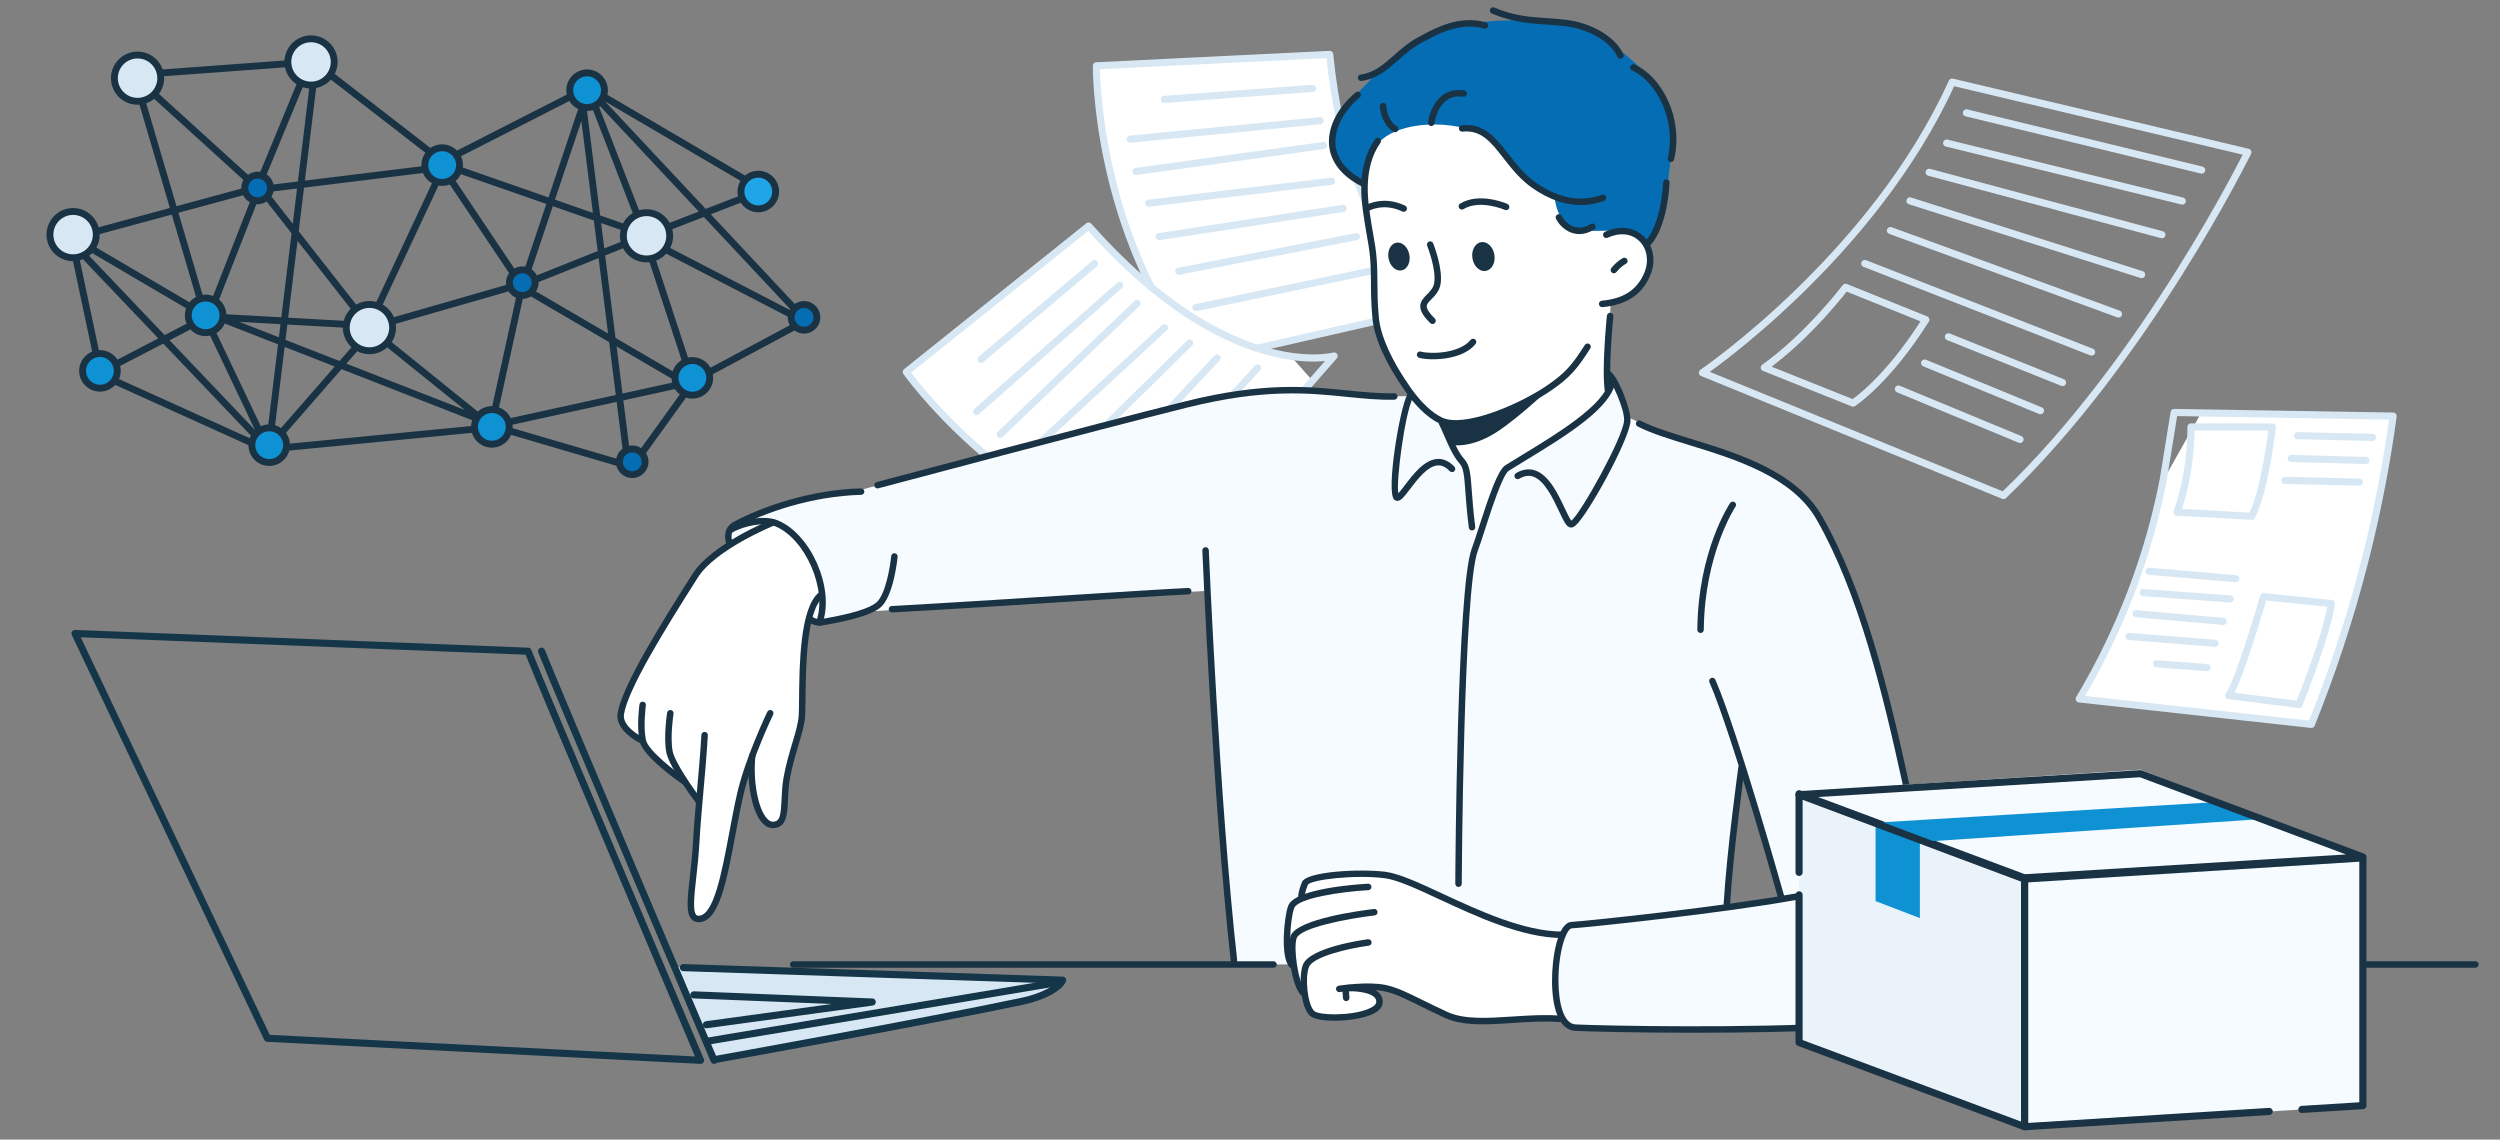 <svg fill="none" height="160" viewBox="0 0 351 160" width="351" xmlns="http://www.w3.org/2000/svg" xmlns:xlink="http://www.w3.org/1999/xlink"><rect x="0" y="0" width="351" height="160" fill="#808080" stroke="none"/><clipPath id="a"><path d="m.604 0h350v160h-350z"/></clipPath><g clip-path="url(#a)"><path d="m186.477 7.469-32.749 1.602c.159 5.709 1.05 14.026 4.501 23.393 2.909 7.895 6.687 13.96 9.778 18.159 10.473-2.376 20.946-4.753 31.418-7.131l-.386-3.889c-1.866-2.184-3.798-4.81-5.579-7.917-5.34-9.318-6.68-18.382-6.985-24.22z" fill="#fff"/><path d="m186.688 7.638-32.749 1.602s-.292 22.909 14.278 41.552l35.71-8.166s-14.311-5.423-17.239-34.988z" stroke="#d7e8f4" stroke-linecap="round" stroke-linejoin="round"/><path d="m184.279 12.408-20.805 1.549" stroke="#d7e8f4" stroke-linecap="round" stroke-linejoin="round"/><path d="m185.332 16.945-26.647 2.591" stroke="#d7e8f4" stroke-linecap="round" stroke-linejoin="round"/><path d="m185.816 20.426-26.322 3.645" stroke="#d7e8f4" stroke-linecap="round" stroke-linejoin="round"/><path d="m186.952 25.448-25.675 3.077" stroke="#d7e8f4" stroke-linecap="round" stroke-linejoin="round"/><path d="m188.57 29.256-25.836 3.969" stroke="#d7e8f4" stroke-linecap="round" stroke-linejoin="round"/><path d="m190.433 33.224-24.945 4.86" stroke="#d7e8f4" stroke-linecap="round" stroke-linejoin="round"/><path d="m194.241 37.679-26.323 5.506" stroke="#d7e8f4" stroke-linecap="round" stroke-linejoin="round"/><path d="m152.569 31.721-25.599 20.488c3.474 4.533 9.07 10.751 17.355 16.319 6.983 4.693 13.598 7.394 18.564 8.986 7.094-8.062 14.188-16.125 21.28-24.188l-2.591-2.925c-2.792-.677-5.896-1.672-9.159-3.147-9.788-4.422-16.185-10.981-19.852-15.533z" fill="#fff"/><path d="m152.838 31.734-25.598 20.488s13.187 18.735 35.918 25.304l24.152-27.542s-14.775 3.991-34.472-18.25z" stroke="#d7e8f4" stroke-linecap="round" stroke-linejoin="round"/><path d="m153.681 37.011-15.951 13.446" stroke="#d7e8f4" stroke-linecap="round" stroke-linejoin="round"/><path d="m157.193 40.07-20.075 17.714" stroke="#d7e8f4" stroke-linecap="round" stroke-linejoin="round"/><path d="m159.626 42.607-19.194 18.378" stroke="#d7e8f4" stroke-linecap="round" stroke-linejoin="round"/><path d="m163.488 46.011-19.001 17.538" stroke="#d7e8f4" stroke-linecap="round" stroke-linejoin="round"/><path d="m167.031 48.148-18.611 18.355" stroke="#d7e8f4" stroke-linecap="round" stroke-linejoin="round"/><path d="m170.866 50.272-17.366 18.555" stroke="#d7e8f4" stroke-linecap="round" stroke-linejoin="round"/><path d="m176.562 51.651-18.104 19.886" stroke="#d7e8f4" stroke-linecap="round" stroke-linejoin="round"/><path clip-rule="evenodd" d="m226.328 53.099-28.468 2.502s-3.358.194-7.484-.221c-4.327-.436-9.588-1.45-16.644.059-19.188 4.103-53.224 13.44-53.224 13.44s-3.278.226-6.541.931c-3.355.725-6.725 1.941-9.02 2.921-3.95 1.686-2.584 3.793-2.584 3.793l11.266 10.356 1.303.628s2.448-.361 3.969-.779c1.522-.419 2.468-.849 2.468-.849l48.067-2.932s.854 17.012 1.792 30.126c.94 13.114 1.968 22.329 1.968 22.329h41.713s1.671 3.637 3.049 5.818c1.377 2.181 2.723 3.061 2.723 3.061s16.485.246 29.562.104c10.963-.119 18.893-.569 20.554-6.866.611-2.31.39-6.125-.07-10.216-.676-6.027-2.109-13.202-4.108-21.514-2.902-12.071-6.251-25.826-12.372-34.873-3.308-4.889-12.615-7.652-19.064-9.67-3.739-1.17-6.576-2.676-6.576-2.676s-.347-1.45-.919-2.816c-.573-1.366-1.362-2.653-1.362-2.653zm18.359 55.18c.305.044 1.5 4.587 2.874 9.033 1.375 4.445 2.578 9.055 2.622 8.75.011-.071-7.781 1.459-7.771 1.389.044-.305 1.969-19.216 2.275-19.172z" fill="#f6fbff" fill-rule="evenodd"/><path clip-rule="evenodd" d="m202.982 3.915s4.477-1.173 10.632-1.057c6.156.116 8.615.997 8.615.997s9.942 4.584 12.217 12.249c.632 2.131.313 4.785-.011 7.413-.321 2.606-.639 5.188-1.25 7.072-.986 3.048-1.854 3.921-1.854 3.921l-37.41-8.006s-6.978-1.212-6.978-6.342c0-1.356.467-2.872 1.835-4.797 1.578-2.219 4.226-4.881 6.622-6.833 3.393-2.762 7.582-4.617 7.582-4.617z" fill="#046db4" fill-rule="evenodd"/><path clip-rule="evenodd" d="m193.142 20.512c2.472-3.313 9.447-3.895 14.737-1.841 3.011 1.169 4.391 4.429 6.016 5.995 2.459 2.369 4.35 2.933 4.35 2.933s.307 3.949 2.942 4.593c2.525.618 6.075-.33 8.374.742 1.061.495 2.058 1.65 2.203 3.176.147 1.528-.758 3.475-2.186 4.719-1.456 1.269-3.44 1.82-3.44 1.82s-.253 4.047-.329 7.16c-.077 3.113.023 5.292.023 5.292s-.822 1.657-4.515 4.414c-3.693 2.756-10.258 6.613-10.258 6.613l-3.951 10.833-1.385-11.795s-1.109-1.29-1.856-2.788c-.747-1.498-1.131-3.202-1.131-3.202s-1.468-.459-3.252-2.311c-1.912-1.983-4.197-5.498-5.771-9.673-1.257-3.334-.476-7.204-.872-11.066-.402-3.92-1.381-7.14-1.312-10.181.046-2.045.812-4.36 1.613-5.433z" fill="#fff" fill-rule="evenodd"/><path clip-rule="evenodd" d="m108.348 73.373s2.852.873 4.584 3.369c1.734 2.496 2.575 6.648 2.575 6.648s-1.81 1.262-2.485 5.711c-.529 3.49.238 9.69-.875 13.762-.38 1.394-1.187 4.548-1.627 5.766-.392 1.082-.327 5.673-.781 6.431-.912 1.523-2.513.561-3.322-1.561-.961-2.518-1.054-6.43-1.054-6.43s-.772 1.913-1.662 6.008c-.932 4.292-2.009 10.834-3.108 13.487-1.499 3.615-3.377 2.394-3.542 1.351-.286-1.805.155-5.014.452-8.178.347-3.699.585-7.258.585-7.258l-2.514-3.293s-2.391-1.823-3.765-3.168c-1.373-1.345-1.729-2.211-1.729-2.211s-2.014-.893-2.675-2.356c-.669-1.478.025-3.55 2.321-7.375 2.162-3.601 6.015-11.127 8.713-14.235 2.926-3.372 9.91-6.465 9.91-6.465z" fill="#fff" fill-rule="evenodd"/><path clip-rule="evenodd" d="m182.668 126.186.483-2.337s4.555-1.747 10.474-1.063c3.304.383 7.498 2.294 10.439 3.831 9.381 4.901 15.389 4.718 15.389 4.718s-.995 2.496-1.015 5.441c-.021 2.943.929 6.333.929 6.333s-1.396-.139-4.139-.05c-3.123.1-7.764.413-10.047.146-3.064-.359-6.646-2.979-8.958-3.917-2.867-1.161-4.126-.633-4.126-.633s3.004 1.903.777 3.122c-1.384.758-6.725 1.213-7.484 1.093-1.811-.289-2.338-3.358-2.338-3.358s-1.668-2.82-2.104-5.929c-.436-3.11.361-6.509.361-6.509z" fill="#fff" fill-rule="evenodd"/><path d="m224.944 43.125c-.232 0-.43-.177-.453-.413-.023-.25.161-.472.411-.494 3.082-.284 4.982-1.544 5.977-3.962.664-1.611.379-3.344-.727-4.415-1.103-1.069-2.723-1.239-4.445-.465-.229.103-.498 0-.602-.229-.102-.229 0-.498.229-.601 2.048-.92 4.086-.68 5.451.642 1.375 1.332 1.742 3.457.936 5.415-1.124 2.728-3.327 4.208-6.735 4.522-.015.001-.028.002-.042.002z" fill="#1a3344"/><path d="m226.587 38.371c-.095 0-.19-.029-.272-.09-.201-.151-.242-.435-.092-.635.027-.036.661-.878 1.619-1.405.219-.122.496-.042.618.179.121.22.042.497-.179.617-.781.43-1.324 1.146-1.329 1.153-.089.119-.227.181-.365.181z" fill="#1a3344"/><path d="m204.367 59.879c-.881 0-1.663-.133-2.295-.436-1.987-.949-3.67-2.94-4.731-4.442-2.781-3.933-4.39-7.504-4.653-10.325-.19-2.039-.2-3.528-.208-4.967-.007-1.065-.012-2.072-.096-3.216-.091-1.268-.298-2.434-.518-3.668-.135-.762-.276-1.55-.384-2.358-.013-.104-.032-.228-.054-.37-.278-1.867-1.016-6.827 1.638-10.565.145-.205.429-.253.634-.107.205.145.253.429.108.634-2.443 3.44-1.743 8.136-1.48 9.904.023.147.042.276.056.384.106.788.245 1.566.379 2.32.214 1.204.435 2.447.529 3.762.085 1.173.091 2.195.097 3.276.009 1.42.018 2.887.205 4.888.245 2.626 1.84 6.136 4.49 9.885 1.413 1.999 2.969 3.471 4.382 4.146 2.929 1.401 10.171-1.537 14.273-4.195 3.145-2.039 4.092-3.386 5.772-5.998.136-.212.417-.273.628-.136.212.136.273.417.136.628-1.704 2.651-2.747 4.132-6.043 6.269-3.347 2.17-9.038 4.689-12.865 4.689z" fill="#1a3344"/><path d="m201.127 45.495c-.115 0-.229-.043-.318-.131-.968-.948-1.4-1.674-1.404-2.353-.003-.721.474-1.2.937-1.663.438-.439.892-.894 1.014-1.597.333-1.917-.966-5.212-.98-5.245-.093-.233.022-.498.254-.59.233-.093.497.02.591.255.057.144 1.408 3.566 1.03 5.737-.171.986-.778 1.595-1.266 2.083-.417.419-.673.691-.671 1.017.002.4.383.975 1.131 1.709.179.176.182.464.007.643-.089.091-.208.136-.325.136z" fill="#1a3344"/><path d="m199.263 49.363c.077-.021.159-.022.242.002 1.33.379 5.417.274 6.961-1.643.159-.196.444-.226.639-.069.196.157.227.444.069.639-1.907 2.369-6.497 2.353-7.92 1.946-.242-.069-.381-.321-.313-.562.046-.159.17-.274.32-.314z" fill="#1a3344"/><path d="m211.461 29.502c-.061 0-.123-.012-.182-.038-.035-.015-3.491-1.504-5.802-.105-.214.13-.494.062-.624-.153-.13-.215-.062-.494.154-.624 2.719-1.645 6.479-.019 6.638.051.229.101.333.369.233.599-.076.17-.242.271-.417.271z" fill="#1a3344"/><path d="m197.085 29.735c-.065 0-.132-.015-.195-.044-2.614-1.244-4.599-.141-4.683-.093-.217.124-.495.05-.62-.167-.125-.217-.053-.493.163-.619.099-.057 2.465-1.401 5.53.06.227.108.323.38.215.606-.078.163-.241.259-.411.259z" fill="#1a3344"/><path d="m231.318 34.62c-.131 0-.261-.056-.351-.166-.159-.193-.132-.477.058-.637.039-.034 2.077-1.875 2.483-8.213.015-.251.224-.439.483-.424.25.016.44.232.424.483-.435 6.827-2.71 8.775-2.807 8.855-.085.07-.187.104-.289.104z" fill="#1a3344"/><path d="m234.599 22.749c-.034 0-.069-.003-.104-.012-.244-.057-.396-.302-.34-.546 1.25-5.363-1.643-10.789-5.02-12.305-.229-.102-.331-.372-.228-.601.102-.23.372-.331.601-.229 3.779 1.696 6.904 7.461 5.533 13.341-.048.209-.235.351-.442.351z" fill="#1a3344"/><path d="m191.092 11.372c-.222 0-.416-.163-.449-.391-.036-.249.137-.478.386-.514 1.934-.276 3.198-1.393 4.661-2.686 1.014-.897 2.064-1.824 3.451-2.574l.146-.079c2.241-1.213 5.629-3.046 9.324-1.99.241.069.381.321.312.562-.068.242-.32.382-.562.312-3.34-.955-6.53.772-8.64 1.915l-.147.079c-1.295.7-2.305 1.593-3.282 2.456-1.508 1.332-2.931 2.59-5.134 2.904-.023.003-.043.004-.066.004z" fill="#1a3344"/><path d="m227.509 8.25c-.17 0-.332-.096-.411-.259-1.187-2.481-4.477-3.944-7.213-4.296-.948-.122-1.878-.185-2.777-.245-2.35-.159-4.779-.323-7.66-1.555-.231-.099-.338-.366-.24-.597.099-.231.365-.338.597-.24 2.739 1.17 4.986 1.323 7.364 1.484.912.062 1.856.126 2.831.251 2.98.383 6.583 2.017 7.918 4.805.108.226.012.498-.214.606-.063.03-.13.045-.196.045z" fill="#1a3344"/><path d="m191.414 26.233c-.069 0-.139-.016-.204-.048-3.461-1.741-4.407-4.014-4.592-5.615-.296-2.57 1.094-5.41 3.717-7.599.192-.161.479-.135.64.057.162.193.136.48-.057.641-2.35 1.963-3.652 4.567-3.396 6.798.228 1.977 1.645 3.674 4.097 4.907.224.113.314.386.201.61-.08.159-.24.25-.406.25z" fill="#1a3344"/><path d="m221.935 28.792c-2.196 0-4.443-.78-6.711-2.336-1.775-1.218-3.037-2.834-4.149-4.261-1.745-2.236-3.121-4.002-5.743-3.711-.246.029-.474-.151-.502-.401-.029-.25.152-.474.4-.502 3.122-.35 4.794 1.79 6.561 4.055 1.124 1.441 2.287 2.932 3.946 4.069 3.16 2.166 6.245 2.715 9.171 1.634.236-.086.497.033.585.269.087.235-.034.496-.269.584-1.081.4-2.179.599-3.29.599z" fill="#1a3344"/><path d="m221.743 32.868c-.287 0-.572-.037-.852-.113-.999-.269-1.906-1.025-2.428-2.022-.116-.223-.029-.498.193-.614.222-.116.496-.03.614.193.405.776 1.099 1.36 1.858 1.565.714.193 1.455.05 2.205-.424.212-.134.493-.071.627.142.134.212.071.493-.142.627-.679.428-1.384.646-2.075.646z" fill="#1a3344"/><path d="m195.885 18.567c-.077 0-.156-.019-.228-.061-1.061-.613-1.801-1.983-1.929-3.575-.02-.25.167-.469.417-.49.254-.018.469.167.49.417.104 1.299.671 2.395 1.477 2.861.218.125.292.403.167.622-.084.145-.238.228-.394.228z" fill="#1a3344"/><path d="m200.954 17.696c-.021 0-.043-.001-.065-.004-.249-.036-.421-.266-.385-.515.235-1.642.988-3.034 2.063-3.822.849-.622 1.889-.852 3.005-.667.248.041.416.275.375.522-.042.248-.282.415-.523.374-.881-.146-1.662.024-2.319.503-.866.634-1.502 1.837-1.7 3.217-.033.226-.228.39-.45.39z" fill="#1a3344"/><path clip-rule="evenodd" d="m194.955 36.302c-.209-1.073.276-2.07 1.081-2.226s1.626.588 1.834 1.661c.209 1.073-.275 2.07-1.081 2.226-.805.155-1.627-.588-1.834-1.661z" fill="#1a3344" fill-rule="evenodd"/><path clip-rule="evenodd" d="m206.723 36.242c-.168-1.117.389-2.123 1.244-2.246.855-.124 1.684.681 1.852 1.798s-.389 2.123-1.244 2.248c-.854.124-1.683-.681-1.851-1.799z" fill="#1a3344" fill-rule="evenodd"/><path d="m98.1 129.477c-.011 0-.021 0-.033 0-.417-.007-.756-.155-1.01-.444-.769-.872-.546-2.87-.209-5.894.166-1.487.354-3.172.452-5.001.114-2.122.32-4.437.538-6.887.229-2.572.466-5.231.636-8.066.015-.25.225-.437.481-.427.251.016.441.231.427.481-.171 2.848-.409 5.513-.639 8.091-.217 2.443-.423 4.75-.536 6.856-.099 1.854-.288 3.553-.456 5.053-.276 2.479-.515 4.621-.011 5.193.058.065.143.133.341.135h.016c2.101 0 3.248-6.12 4.262-11.52.35-1.869.714-3.803 1.123-5.601 1.154-5.063 4.218-11.442 4.248-11.506.109-.226.381-.321.607-.212.226.109.321.381.212.607-.031.063-3.05 6.353-4.181 11.314-.405 1.781-.767 3.706-1.116 5.567-1.234 6.578-2.302 12.262-5.153 12.262z" fill="#1a3344"/><path d="m98.031 112.846c-.137 0-.274-.062-.363-.18-.151-.198-3.69-4.888-4.114-7.014-.42-2.102.087-5.446.108-5.587.038-.249.271-.418.518-.381.248.038.418.27.381.52-.006.032-.504 3.326-.116 5.27.319 1.596 2.958 5.336 3.948 6.644.152.2.113.485-.088.637-.082.062-.179.092-.274.092z" fill="#1a3344"/><path d="m96.083 110.189c-.089 0-.179-.026-.258-.08-.572-.394-5.608-3.912-6.041-6.078-.42-2.1-.021-5.003-.004-5.127.035-.248.262-.42.514-.387.249.035.422.265.387.513-.003.029-.394 2.875-.004 4.822.306 1.53 4.193 4.495 5.665 5.507.207.142.259.426.117.633-.088.127-.231.197-.375.197z" fill="#1a3344"/><path d="m89.878 104.278c-.069 0-.139-.015-.205-.048-.136-.07-3.346-1.718-2.963-4.082.611-3.758 5.745-12.069 10.51-19.565 2.661-4.186 10.754-7.49 11.096-7.629.233-.095.498.018.592.251.095.233-.018.498-.251.592-.081.033-8.164 3.333-10.669 7.274-4.717 7.419-9.797 15.634-10.38 19.223-.277 1.707 2.447 3.11 2.475 3.124.224.114.313.386.201.611-.08.157-.24.248-.407.248z" fill="#1a3344"/><path d="m108.514 116.275c-.539 0-1.04-.246-1.489-.73-1.6-1.726-2.208-6.153-1.87-9.437.026-.25.247-.434.499-.405.25.026.431.249.405.499-.356 3.457.377 7.37 1.633 8.725.277.298.562.453.846.438.963-.026 1.091-.877 1.19-3.122.042-.95.089-2.026.29-3.131.323-1.775.801-3.374 1.221-4.785.442-1.485.825-2.769.895-3.812.036-.525.044-1.359.053-2.413.046-4.791.123-12.812 2.81-14.941.196-.157.483-.123.639.074.155.197.122.483-.075.638-2.347 1.86-2.423 9.911-2.465 14.237-.01 1.069-.018 1.914-.055 2.466-.077 1.144-.473 2.472-.932 4.01-.414 1.388-.883 2.963-1.197 4.689-.19 1.043-.235 2.086-.276 3.006-.089 2.026-.172 3.94-2.074 3.992-.016 0-.032 0-.048 0z" fill="#1a3344"/><path d="m187.343 143.312c-1.574 0-2.963-.226-3.472-.731-1.323-1.311-1.562-5.595-.937-7.152.964-2.402 8.295-3.449 9.127-3.56.248-.03.478.142.511.39.033.249-.141.478-.39.512-2.942.394-7.827 1.557-8.405 2.997-.565 1.41-.235 5.208.734 6.168.624.618 4.942.721 7.442-.219.785-.295 1.249-.66 1.273-.999.019-.273-.061-.491-.25-.687-.756-.781-2.895-.883-3.647-.853-.268.016-.462-.187-.471-.438-.009-.252.187-.462.438-.471.32-.011 3.163-.08 4.333 1.129.367.38.542.857.504 1.383-.051.741-.678 1.342-1.859 1.787-1.259.474-3.206.745-4.931.745z" fill="#1a3344"/><path d="m208.189 143.817c-1.986 0-3.809-.204-5.332-.905-1.503-.69-2.675-1.27-3.71-1.781-2.06-1.018-3.304-1.633-4.818-1.957-2.234-.48-6.194.109-6.233.115-.251.035-.48-.134-.518-.382-.037-.247.134-.479.382-.518.169-.025 4.163-.618 6.558-.104 1.625.349 2.98 1.017 5.03 2.031 1.029.509 2.195 1.085 3.687 1.77 2.349 1.08 5.643.862 9.128.633 2.228-.147 4.532-.3 6.729-.12.25.021.436.24.415.491-.02.25-.235.436-.491.416-2.128-.175-4.398-.025-6.594.12-1.459.097-2.886.191-4.236.191z" fill="#1a3344"/><path d="m189.006 140.559c-.235 0-.434-.181-.452-.42l-.1-1.32c-.019-.25.169-.468.419-.487.256-.025.469.169.488.419l.099 1.319c.019.25-.169.469-.419.488-.011 0-.022.001-.035.001z" fill="#1a3344"/><path d="m115.036 87.839c-.051 0-.104-.009-.155-.027-.235-.086-.357-.347-.271-.583 1.601-4.394-1.541-11.628-5.797-13.346-1.455-.588-4.192-.167-6.1.94-.216.126-.496.053-.622-.166-.126-.217-.052-.495.166-.622 2.155-1.25 5.185-1.688 6.897-.997 4.724 1.907 8.085 9.632 6.31 14.501-.067.185-.241.299-.426.299z" fill="#1a3344"/><path d="m102.41 76.647c-.181 0-.353-.109-.422-.288-.283-.726-.44-2.303.996-3.076 4.01-2.159 10.819-4.531 17.903-4.717.262-.003.461.191.467.443s-.192.459-.443.466c-6.925.181-13.578 2.5-17.495 4.608-1.066.573-.633 1.808-.58 1.947.089.234-.028.497-.262.587-.054.02-.109.03-.163.03z" fill="#1a3344"/><path d="m115.077 87.847c-.986 0-1.677-.584-1.711-.613-.19-.164-.212-.452-.047-.642.164-.189.451-.212.64-.047.005.003.638.524 1.436.36.064-.012.187-.035.361-.065 3.86-.678 6.306-1.429 7.271-2.233 1.305-1.088 1.955-5.077 2.096-6.523.024-.25.249-.431.497-.409.25.024.432.247.408.497-.022.227-.559 5.585-2.419 7.133-1.641 1.367-6.199 2.168-7.697 2.43-.161.028-.276.049-.334.061-.175.036-.342.051-.502.051z" fill="#1a3344"/><path d="m125.229 85.99c-.24 0-.44-.188-.454-.43-.013-.251.179-.465.429-.478 6.667-.36 15.75-.939 23.764-1.449 7.684-.489 14.318-.912 17.838-1.084.257-.019.464.181.476.431.013.251-.181.464-.431.476-3.513.173-10.145.596-17.824 1.084-8.017.51-17.102 1.089-23.773 1.45-.008 0-.017 0-.025 0z" fill="#1a3344"/><path d="m173.246 135.301c-.229 0-.426-.173-.452-.405-2.518-22.549-3.972-57.255-3.986-57.602-.01-.251.185-.463.436-.473.245-.017.463.185.473.436.015.348 1.467 35.022 3.982 57.539.028.25-.152.474-.401.502-.017.003-.034.004-.051.004z" fill="#1a3344"/><path d="m347.544 135.87h-74.065c-.251 0-.455-.203-.455-.454s.204-.455.455-.455h74.065c.251 0 .455.204.455.455s-.204.454-.455.454z" fill="#1a3344"/><path d="m178.803 135.87h-67.437c-.251 0-.455-.203-.455-.454s.204-.455.455-.455h67.437c.251 0 .455.204.455.455s-.204.454-.455.454z" fill="#1a3344"/><path d="m123.204 68.573c-.2 0-.385-.134-.439-.338-.066-.242.079-.492.322-.556.308-.082 30.975-8.26 43.35-11.335 10.97-2.728 17.246-2.09 22.785-1.527 2.23.226 4.336.44 6.527.392.256-.013.459.193.465.444.005.251-.194.459-.445.465-2.245.053-4.38-.166-6.64-.395-5.463-.555-11.655-1.185-22.473 1.504-12.366 3.074-43.026 11.25-43.335 11.332-.039.01-.079.016-.117.016z" fill="#1a3344"/><path d="m182.97 139.854c-.116 0-.232-.044-.32-.132-1.31-1.297-2.081-6.741-1.429-8.367.946-2.356 9.896-3.524 11.681-3.734.249-.03.476.149.505.399.029.249-.149.475-.399.504-3.925.463-10.367 1.732-10.944 3.17-.514 1.283.195 6.362 1.226 7.383.178.177.18.465.003.643-.089.09-.206.135-.323.135z" fill="#1a3344"/><path d="m181.399 135.953c-.116 0-.231-.044-.32-.132-1.393-1.379-.768-7.286-.206-8.687.952-2.373 9.496-2.967 11.199-3.063.25-.011.465.178.479.429.013.25-.178.465-.429.479-3.995.223-9.865 1.145-10.406 2.494-.576 1.437-.931 6.777.002 7.702.178.176.181.465.004.643-.089.09-.206.135-.323.135z" fill="#1a3344"/><path d="m219.355 131.7c-5.599-.013-12.033-3.002-17.201-5.403-3.21-1.492-5.983-2.78-7.757-2.997-4.282-.526-10.269.21-10.765.904-.511 1.275-.466 1.798-.466 1.803.025.244-.148.47-.392.503-.241.035-.467-.127-.508-.369-.019-.116-.083-.768.53-2.293.605-1.508 8.127-1.89 11.712-1.45 1.917.235 4.749 1.552 8.029 3.075 5.088 2.363 11.42 5.306 16.821 5.318.251 0 .455.205.453.456 0 .251-.203.454-.455.454z" fill="#1a3344"/><path d="m237.924 145c-7.986 0-14.83-.161-16.781-.267-2.026-.11-3.207-2.629-3.241-6.911-.027-3.4.794-8.248 2.702-8.382 3.039-.213 21.284-2.162 30.939-3.902 5.054-.909 8.229 3.396 8.362 3.58.146.204.101.486-.103.634-.204.147-.486.102-.635-.101-.029-.041-2.98-4.028-7.464-3.217-9.686 1.744-27.989 3.7-31.037 3.912-.752.053-1.89 3.284-1.856 7.468.022 2.844.66 5.917 2.382 6.011 3.689.2 24.931.597 38.191-.276 3.041-.201 7.142-1.123 8.737-2.319 1.36-1.02 2.745-3.738 2.556-8.31-.235-5.689-1.295-12.513-3.545-22.817-2.749-12.587-6.179-26.881-12.106-37.199-3.431-5.973-11.425-8.434-17.848-10.41-2.755-.848-5.357-1.648-7.251-2.616-.224-.114-.312-.388-.198-.611.113-.224.388-.312.611-.198 1.824.93 4.388 1.721 7.105 2.556 6.576 2.025 14.759 4.543 18.369 10.826 5.993 10.431 9.443 24.805 12.206 37.459 2.262 10.356 3.328 17.227 3.566 22.973.174 4.181-.918 7.574-2.919 9.075-1.797 1.345-6.092 2.291-9.222 2.497-6.286.414-14.361.544-21.519.544z" fill="#1a3344"/><path d="m250.133 126.61c-.198 0-.381-.13-.437-.332-.065-.232-6.536-23.247-9.693-30.488-.1-.23.005-.498.236-.598.231-.101.498.004.598.235 3.181 7.298 9.669 30.373 9.734 30.606.068.242-.073.493-.314.56-.042.012-.082.017-.123.017z" fill="#1a3344"/><path d="m238.759 88.87h-.004c-.251-.002-.453-.207-.451-.458.095-10.947 4.42-17.511 4.603-17.785.14-.208.423-.264.631-.124s.263.422.124.631c-.043.065-4.358 6.63-4.449 17.286-.002.25-.205.45-.455.45z" fill="#1a3344"/><path d="m242.449 127.419c-.009 0-.018 0-.028 0-.251-.015-.442-.231-.427-.481.467-7.706 2.054-19.127 2.07-19.242.035-.249.266-.421.514-.388.248.035.422.265.387.514-.016.114-1.598 11.501-2.062 19.171-.015.242-.215.427-.454.427z" fill="#1a3344"/><path d="m204.776 124.531h-.002c-.252 0-.454-.207-.453-.458.008-1.695.227-41.598 2.315-47.069.248-.647.588-1.705.984-2.929 1.469-4.556 2.678-8.092 3.728-8.751.741-.465 1.556-.962 2.413-1.483 4.917-2.992 11.652-7.089 12.123-10.342.036-.249.268-.42.515-.385.249.036.421.267.385.515-.532 3.676-7.196 7.731-12.55 10.989-.854.519-1.666 1.013-2.402 1.476-.853.535-2.475 5.56-3.346 8.26-.399 1.236-.744 2.304-.999 2.974-2.03 5.318-2.254 46.337-2.256 46.75 0 .25-.205.452-.455.452z" fill="#1a3344"/><path d="m220.587 74.069c-.026 0-.052-.001-.078-.004-.557-.07-.901-.751-1.623-2.285-.873-1.851-2.067-4.388-3.701-4.888-.592-.181-1.205-.076-1.874.321-.216.128-.494.058-.624-.159-.128-.216-.056-.494.159-.623.89-.528 1.766-.665 2.606-.408 2.018.618 3.311 3.364 4.256 5.37.308.653.682 1.447.905 1.715 1.343-1.034 7.204-11.603 7.403-14.016.133-1.613-1.865-5.896-2.436-6.219-.238-.08-.358-.333-.279-.571.08-.238.348-.364.585-.284 1.148.382 3.169 5.526 3.036 7.148-.218 2.655-6.039 13.261-7.754 14.652-.136.11-.339.251-.581.251z" fill="#1a3344"/><path d="m206.671 74.479c-.225 0-.421-.168-.45-.398-.269-2.126-.388-3.755-.484-5.065-.161-2.207-.242-3.314-.826-3.957-.877-.964-1.547-2.512-2.137-3.878-.261-.606-.509-1.177-.744-1.627-.116-.223-.031-.498.192-.614.221-.117.498-.03.614.193.251.48.505 1.066.774 1.688.563 1.3 1.2 2.776 1.974 3.628.795.875.884 2.087 1.061 4.502.095 1.298.213 2.915.479 5.016.031.249-.145.476-.394.508-.02.002-.039.003-.058.003z" fill="#1a3344"/><path d="m196.191 70.321c-.172 0-.334-.068-.458-.193-1.137-1.136.754-12.67 1.842-14.719.117-.222.394-.306.615-.188.222.118.306.393.188.615-1.118 2.106-2.373 11.57-2.056 13.426.244-.249.61-.732.92-1.139 1.146-1.512 2.717-3.583 4.575-3.688.845-.044 1.645.316 2.378 1.084.174.181.167.47-.014.643-.182.173-.47.167-.643-.015-.548-.574-1.091-.838-1.67-.804-1.438.082-2.861 1.959-3.902 3.329-.848 1.118-1.243 1.614-1.73 1.646-.016 0-.03.001-.046.001z" fill="#1a3344"/><path d="m225.765 55.31c-.222 0-.417-.163-.45-.39-.458-3.149.265-10.294.295-10.597.026-.25.254-.432.499-.406.25.026.432.249.407.499-.008.073-.741 7.335-.3 10.374.036.249-.136.478-.385.516-.022.003-.044.004-.066.004z" fill="#1a3344"/><path clip-rule="evenodd" d="m202.426 59.181s3.709.216 7.67-1.118c3.961-1.335 8.173-4.219 8.173-4.219s-4.576 4.496-8.1 6.796c-3.525 2.3-6.129 1.857-6.129 1.857z" fill="#1a3344" fill-rule="evenodd"/><path clip-rule="evenodd" d="m100.095 148.898s32.422-5.571 43.758-8.03c1.649-.356 5.453-2.982 4.437-3.073-7.786-.692-41.916-.755-54.145-2.115z" fill="#d7e8f4" fill-rule="evenodd"/><path d="m100.398 148.757s29.798-5.359 43.135-8.182c3.214-.68 5.294-2.017 5.654-2.962l-53.236-1.759" stroke="#143648" stroke-linecap="round" stroke-linejoin="round"/><path d="m97.418 139.681 25.044 1.005-23.28 3.187" stroke="#143648" stroke-linecap="round" stroke-linejoin="round"/><path d="m148.827 137.89-49.214 8.244" stroke="#143648" stroke-linecap="round" stroke-linejoin="round"/><path d="m98.359 148.87-60.815-3.096-27.013-56.833 63.601 2.489c1.653 4.27 24.223 57.441 24.223 57.441z" stroke="#143648" stroke-linecap="round" stroke-linejoin="round"/><path d="m100.261 148.87h-.004s-22.57-53.17-24.223-57.441" stroke="#143648" stroke-linecap="round" stroke-linejoin="round"/><path d="m284.252 123.261-31.664-11.82v34.93l31.664 11.821z" fill="#eaf2fa"/><path d="m331.746 120.454-47.495 2.964v34.774l47.495-2.964z" fill="#f6fbff"/><path d="m252.588 111.121 47.931-3.06 31.227 12.147-47.931 3.061z" fill="#f6fbff"/><path d="m252.588 122.483v-11.044l31.664 11.82v34.93l-31.664-11.82v-20.732" stroke="#1a3344" stroke-linecap="round" stroke-linejoin="round"/><path d="m323.186 155.761 8.56-.533v-34.774l-47.495 2.964v34.774l34.343-2.145" stroke="#1a3344" stroke-linecap="round" stroke-linejoin="round"/><path d="m269.55 117.768-6.218-2.385v11.133l6.218 2.385z" fill="#0f92d4"/><path d="m311.851 112.566-48.522 2.938 6.412 2.695 47.868-3.205z" fill="#0f92d4"/><path d="m252.588 111.571 47.931-2.948 31.227 11.698-47.931 2.948z" stroke="#1a3344" stroke-linecap="round" stroke-linejoin="round"/><path d="m324.5 101.808c2.701-6.7 5.365-14.465 7.584-23.215 1.828-7.209 3.066-13.951 3.901-20.069-9.002-.144-18.004-.287-27.005-.431l-5.277 9.378c-.719 3.681-1.734 7.741-3.183 12.058-2.52 7.518-5.662 13.767-8.613 18.702 10.864 1.193 21.729 2.386 32.593 3.578z" fill="#fff"/><path d="m324.514 101.703c2.701-6.701 5.365-14.465 7.584-23.215 1.828-7.209 3.067-13.951 3.901-20.069-9.002-.144-21.75-.364-30.751-.508l-1.531 9.455c-.719 3.681-1.734 7.741-3.183 12.058-2.52 7.518-5.661 13.767-8.613 18.702 10.864 1.193 21.729 2.385 32.593 3.578z" stroke="#d7e8f4" stroke-linecap="round" stroke-linejoin="round"/><path d="m274.073 11.525s34.846 8.277 41.528 9.85c0 0-14.308 29.12-34.308 48.194l-42.276-17.241s23.977-16.31 35.057-40.801z" stroke="#d7e8f4" stroke-linecap="round" stroke-linejoin="round"/><path d="m276.085 15.846 33.035 8.034" stroke="#d7e8f4" stroke-linecap="round" stroke-linejoin="round"/><path d="m273.313 20.089 33.082 8.138" stroke="#d7e8f4" stroke-linecap="round" stroke-linejoin="round"/><path d="m270.852 24.189 32.679 8.765" stroke="#d7e8f4" stroke-linecap="round" stroke-linejoin="round"/><path d="m268.163 28.204 32.525 10.351" stroke="#d7e8f4" stroke-linecap="round" stroke-linejoin="round"/><path d="m265.419 32.371 32.021 11.718" stroke="#d7e8f4" stroke-linecap="round" stroke-linejoin="round"/><path d="m261.813 36.998 31.846 12.431" stroke="#d7e8f4" stroke-linecap="round" stroke-linejoin="round"/><path d="m273.56 47.286 16.018 6.422" stroke="#d7e8f4" stroke-linecap="round" stroke-linejoin="round"/><path d="m270.215 50.972 16.267 6.687" stroke="#d7e8f4" stroke-linecap="round" stroke-linejoin="round"/><path d="m266.538 54.623 17.074 7.072" stroke="#d7e8f4" stroke-linecap="round" stroke-linejoin="round"/><path d="m247.708 51.609 12.47 4.985s4.748-3.042 10.209-11.71l-11.273-4.544s-5.173 6.833-11.404 11.27z" stroke="#d7e8f4" stroke-linecap="round" stroke-linejoin="round"/><path d="m307.612 59.944h11.429s-1.033 9.051-2.916 12.544l-10.478-.578s1.965-4.886 1.965-11.967z" stroke="#d7e8f4" stroke-linecap="round" stroke-linejoin="round"/><path d="m322.584 61.169 10.53.242" stroke="#d7e8f4" stroke-linecap="round" stroke-linejoin="round"/><path d="m321.693 64.367 10.489.284" stroke="#d7e8f4" stroke-linecap="round" stroke-linejoin="round"/><path d="m320.802 67.446 10.449.242" stroke="#d7e8f4" stroke-linecap="round" stroke-linejoin="round"/><path d="m302.782 93.201 7.086.527" stroke="#d7e8f4" stroke-linecap="round" stroke-linejoin="round"/><path d="m298.893 89.354 12.108.971" stroke="#d7e8f4" stroke-linecap="round" stroke-linejoin="round"/><path d="m299.905 86.155 12.231 1.094" stroke="#d7e8f4" stroke-linecap="round" stroke-linejoin="round"/><path d="m300.919 83.198 12.188.891" stroke="#d7e8f4" stroke-linecap="round" stroke-linejoin="round"/><path d="m301.729 80.203 12.188 1.051" stroke="#d7e8f4" stroke-linecap="round" stroke-linejoin="round"/><path d="m322.786 98.911s4.01-10.002 4.536-14.174l-9.518-.971s-3.402 11.824-4.901 13.891l9.882 1.255" stroke="#d7e8f4" stroke-linecap="round" stroke-linejoin="round"/><path clip-rule="evenodd" d="m94.009 33.441c.184-1.785-1.116-3.38-2.902-3.564-1.787-.184-3.384 1.113-3.568 2.898-.184 1.785 1.116 3.38 2.902 3.564 1.787.184 3.384-1.113 3.568-2.898z" fill="#d7e8f4" fill-rule="evenodd"/><path clip-rule="evenodd" d="m55.105 46.333c.184-1.785-1.116-3.38-2.902-3.564-1.787-.184-3.384 1.113-3.568 2.898s1.116 3.38 2.902 3.564c1.787.184 3.384-1.113 3.568-2.898z" fill="#d7e8f4" fill-rule="evenodd"/><path clip-rule="evenodd" d="m46.904 9.032c.184-1.785-1.116-3.38-2.902-3.564s-3.384 1.113-3.568 2.898c-.184 1.785 1.115 3.38 2.902 3.564s3.384-1.113 3.568-2.898z" fill="#d7e8f4" fill-rule="evenodd"/><path clip-rule="evenodd" d="m22.549 11.31c.184-1.785-1.115-3.38-2.902-3.564s-3.384 1.113-3.568 2.898c-.184 1.785 1.115 3.381 2.902 3.565 1.787.184 3.384-1.113 3.568-2.899z" fill="#d7e8f4" fill-rule="evenodd"/><path clip-rule="evenodd" d="m13.5 33.276c.184-1.785-1.116-3.38-2.902-3.564-1.787-.184-3.384 1.113-3.568 2.898-.184 1.785 1.116 3.38 2.902 3.564 1.787.184 3.384-1.113 3.568-2.898z" fill="#d7e8f4" fill-rule="evenodd"/><path clip-rule="evenodd" d="m108.888 27.141c.138-1.337-.835-2.532-2.173-2.67s-2.534.834-2.672 2.171.835 2.532 2.173 2.67c1.339.138 2.535-.834 2.672-2.171z" fill="#20a5e7" fill-rule="evenodd"/><path clip-rule="evenodd" d="m84.852 12.917c.138-1.337-.835-2.532-2.173-2.67-1.338-.138-2.534.834-2.672 2.171-.138 1.337.835 2.532 2.173 2.67 1.338.138 2.534-.834 2.672-2.171z" fill="#0f92d4" fill-rule="evenodd"/><path clip-rule="evenodd" d="m64.506 23.432c.138-1.337-.835-2.532-2.173-2.67-1.338-.138-2.534.834-2.672 2.171-.138 1.337.835 2.532 2.174 2.67 1.338.138 2.534-.834 2.672-2.171z" fill="#0f92d4" fill-rule="evenodd"/><path clip-rule="evenodd" d="m31.295 44.528c.138-1.337-.835-2.532-2.174-2.67-1.338-.138-2.534.834-2.672 2.171-.138 1.337.835 2.532 2.173 2.67 1.338.138 2.534-.834 2.672-2.171z" fill="#0f92d4" fill-rule="evenodd"/><path clip-rule="evenodd" d="m16.455 52.32c.138-1.337-.835-2.532-2.173-2.67-1.338-.138-2.534.834-2.672 2.171-.138 1.337.835 2.532 2.174 2.67 1.338.138 2.534-.834 2.672-2.171z" fill="#0f92d4" fill-rule="evenodd"/><path clip-rule="evenodd" d="m99.634 53.303c.138-1.337-.835-2.532-2.173-2.67-1.338-.138-2.534.834-2.672 2.171-.138 1.337.835 2.532 2.174 2.67 1.338.138 2.534-.834 2.672-2.171z" fill="#0f92d4" fill-rule="evenodd"/><path clip-rule="evenodd" d="m71.482 60.185c.138-1.337-.835-2.532-2.174-2.67-1.338-.138-2.534.834-2.672 2.171-.138 1.337.835 2.532 2.173 2.67 1.338.138 2.534-.834 2.672-2.171z" fill="#0f92d4" fill-rule="evenodd"/><path clip-rule="evenodd" d="m75.124 39.877c.102-.991-.619-1.877-1.611-1.979s-1.879.618-1.98 1.609c-.102.991.62 1.877 1.611 1.979s1.879-.618 1.98-1.609z" fill="#046db4" fill-rule="evenodd"/><path clip-rule="evenodd" d="m37.969 26.573c.102-.991-.619-1.877-1.611-1.979s-1.878.618-1.98 1.609.62 1.877 1.611 1.979c.992.102 1.879-.618 1.981-1.609z" fill="#046db4" fill-rule="evenodd"/><path clip-rule="evenodd" d="m114.685 44.74c.102-.991-.619-1.877-1.611-1.979-.991-.102-1.878.618-1.98 1.609-.102.991.619 1.877 1.611 1.979.991.102 1.878-.618 1.98-1.609z" fill="#046db4" fill-rule="evenodd"/><path clip-rule="evenodd" d="m40.223 62.754c.138-1.337-.835-2.532-2.173-2.67-1.338-.138-2.534.834-2.672 2.171-.138 1.337.835 2.532 2.173 2.67 1.338.138 2.534-.834 2.672-2.171z" fill="#0f92d4" fill-rule="evenodd"/><path clip-rule="evenodd" d="m90.563 65.017c.102-.991-.62-1.877-1.611-1.979-.992-.102-1.879.618-1.981 1.609-.102.991.62 1.877 1.611 1.979.992.102 1.878-.618 1.98-1.609z" fill="#046db4" fill-rule="evenodd"/><g fill="#1a3344"><path d="m90.407 36.671c1.966.203 3.73-1.231 3.932-3.196.202-1.964-1.233-3.728-3.198-3.93s-3.73 1.231-3.932 3.196 1.233 3.728 3.198 3.93zm.666-6.463c1.602.165 2.771 1.6 2.606 3.2s-1.602 2.765-3.204 2.6c-1.602-.165-2.771-1.6-2.606-3.199.165-1.598 1.602-2.766 3.204-2.601z"/><path d="m51.503 49.562c1.966.203 3.73-1.231 3.932-3.196.202-1.964-1.233-3.728-3.198-3.93s-3.73 1.231-3.932 3.196c-.202 1.964 1.233 3.728 3.199 3.93zm.666-6.463c1.602.165 2.771 1.6 2.606 3.2s-1.601 2.765-3.204 2.6-2.771-1.6-2.606-3.199c.165-1.598 1.602-2.766 3.204-2.601z"/><path d="m43.302 12.262c1.966.203 3.73-1.231 3.932-3.196.202-1.965-1.233-3.728-3.198-3.93-1.966-.202-3.729 1.231-3.932 3.196-.202 1.964 1.233 3.728 3.198 3.93zm.666-6.462c1.602.165 2.771 1.6 2.606 3.199-.165 1.598-1.602 2.766-3.204 2.601-1.602-.165-2.771-1.6-2.606-3.2s1.602-2.765 3.204-2.6z"/><path d="m18.947 14.54c1.966.202 3.73-1.231 3.932-3.196.202-1.965-1.233-3.728-3.199-3.93-1.966-.202-3.729 1.231-3.932 3.196-.202 1.964 1.233 3.728 3.198 3.93zm.666-6.463c1.602.165 2.772 1.6 2.607 3.199-.165 1.598-1.603 2.766-3.204 2.601-1.602-.165-2.771-1.6-2.606-3.2.165-1.599 1.602-2.765 3.204-2.6z"/><path d="m9.897 36.507c1.966.203 3.73-1.231 3.932-3.196.202-1.964-1.233-3.728-3.199-3.93-1.966-.203-3.73 1.231-3.932 3.196s1.233 3.728 3.198 3.93zm.666-6.463c1.602.165 2.771 1.6 2.606 3.199-.165 1.598-1.602 2.766-3.204 2.601-1.601-.165-2.771-1.6-2.606-3.2.165-1.599 1.602-2.765 3.204-2.6z"/><path d="m106.182 29.643c1.518.156 2.88-.951 3.037-2.468.156-1.517-.952-2.878-2.47-3.034-1.518-.156-2.88.951-3.036 2.467s.951 2.879 2.469 3.035zm.499-4.839c1.154.119 1.996 1.152 1.878 2.304-.119 1.152-1.154 1.992-2.309 1.873-1.154-.119-1.996-1.152-1.877-2.304s1.153-1.992 2.308-1.873z"/><path d="m82.145 15.419c1.518.156 2.88-.95 3.036-2.468s-.952-2.879-2.47-3.035c-1.518-.156-2.88.951-3.036 2.468-.156 1.517.952 2.879 2.47 3.035zm.499-4.84c1.154.119 1.996 1.152 1.877 2.304-.119 1.152-1.154 1.992-2.308 1.873-1.153-.119-1.996-1.152-1.877-2.304s1.154-1.992 2.308-1.873z"/><path d="m61.8 25.934c1.518.156 2.88-.951 3.036-2.468.156-1.517-.952-2.878-2.47-3.034-1.518-.156-2.88.95-3.036 2.467-.156 1.517.952 2.879 2.47 3.035zm.498-4.84c1.154.119 1.996 1.152 1.877 2.304s-1.154 1.992-2.308 1.873-1.996-1.152-1.877-2.304c.119-1.152 1.154-1.992 2.308-1.873z"/><path d="m28.588 47.03c1.518.156 2.88-.951 3.036-2.468.156-1.517-.952-2.878-2.47-3.034-1.518-.156-2.88.951-3.036 2.467s.952 2.879 2.47 3.035zm.498-4.84c1.154.119 1.996 1.152 1.877 2.304-.119 1.152-1.154 1.992-2.308 1.873s-1.996-1.152-1.877-2.304c.119-1.152 1.154-1.992 2.308-1.873z"/><path d="m13.749 54.822c1.518.156 2.88-.951 3.036-2.468.156-1.517-.952-2.878-2.47-3.034-1.518-.156-2.88.95-3.036 2.467-.156 1.517.952 2.879 2.47 3.035zm.498-4.84c1.154.119 1.996 1.152 1.877 2.304-.119 1.152-1.153 1.992-2.308 1.873-1.154-.119-1.996-1.152-1.877-2.304.119-1.152 1.154-1.992 2.308-1.873z"/><path d="m96.928 55.804c1.518.156 2.88-.951 3.036-2.467.157-1.516-.952-2.879-2.47-3.035s-2.88.951-3.036 2.468c-.156 1.517.952 2.878 2.47 3.034zm.498-4.84c1.154.119 1.997 1.152 1.878 2.304-.119 1.152-1.154 1.992-2.308 1.873-1.154-.119-1.996-1.152-1.877-2.304.119-1.152 1.154-1.992 2.308-1.873z"/><path d="m68.776 62.687c1.518.156 2.88-.95 3.036-2.467s-.952-2.879-2.47-3.035c-1.518-.156-2.88.951-3.036 2.468-.156 1.517.952 2.878 2.47 3.035zm.499-4.84c1.154.119 1.996 1.152 1.877 2.304-.119 1.152-1.154 1.992-2.308 1.873-1.153-.119-1.996-1.152-1.877-2.304.119-1.152 1.154-1.992 2.308-1.873z"/><path d="m73.11 41.818c1.172.121 2.224-.734 2.345-1.906.121-1.171-.735-2.224-1.907-2.344-1.172-.121-2.223.734-2.344 1.907-.121 1.172.734 2.223 1.906 2.344zm.369-3.587c.808.083 1.398.807 1.315 1.613-.083.806-.809 1.394-1.616 1.311-.807-.083-1.398-.807-1.315-1.613.083-.806.808-1.395 1.616-1.311z"/><path d="m35.955 28.513c1.172.121 2.224-.734 2.345-1.906.121-1.172-.735-2.224-1.907-2.344-1.172-.121-2.224.734-2.345 1.906-.121 1.172.735 2.224 1.907 2.344zm.369-3.587c.808.083 1.398.807 1.315 1.613-.083.806-.808 1.394-1.616 1.311-.808-.083-1.398-.807-1.315-1.613.083-.806.808-1.394 1.616-1.311z"/><path d="m112.671 46.68c1.172.121 2.224-.734 2.344-1.906.121-1.171-.734-2.224-1.907-2.344-1.172-.121-2.224.734-2.345 1.906-.12 1.172.736 2.223 1.908 2.344zm.369-3.587c.808.083 1.398.807 1.315 1.613-.083.806-.808 1.394-1.616 1.311-.808-.083-1.398-.807-1.315-1.613.083-.806.808-1.394 1.616-1.311z"/><path d="m99.706 52.513c.064.007.129-.005.19-.038l11.714-6.273c.162-.086.223-.288.138-.451-.086-.162-.288-.224-.449-.138l-11.714 6.273c-.162.086-.223.288-.137.45.054.102.153.164.259.175z"/><path d="m96.16 50.847c.045.005.092-.001.138-.015.174-.058.268-.246.211-.421l-4.58-13.94c-.057-.175-.245-.269-.419-.212-.174.058-.268.246-.211.421l4.58 13.94c.042.129.156.213.281.226z"/><path d="m104.556 25.527c.126.013.252-.047.321-.164.092-.159.039-.363-.119-.456l-19.6-11.495c-.158-.093-.361-.039-.454.12-.092.159-.039.363.119.455l19.599 11.495c.042.025.088.039.134.044z"/><path d="m64.133 22.011c.061.006.125-.005.184-.034l15.872-8.095c.164-.084.229-.284.146-.448-.083-.165-.283-.23-.446-.146l-15.872 8.095c-.164.084-.229.284-.146.448.053.105.154.169.262.18z"/><path d="m60.175 21.542c.11.011.224-.033.297-.128.112-.146.085-.355-.06-.468l-13.77-10.66c-.145-.112-.353-.085-.466.061-.112.146-.085.355.06.468l13.77 10.66c.051.039.109.061.168.067z"/><path d="m22.639 10.578c.019.002.039.002.059.001l17.55-1.29c.183-.013.32-.173.307-.357-.013-.184-.172-.322-.355-.308l-17.55 1.29c-.183.013-.32.173-.307.357.011.164.139.291.296.307z"/><path d="m16.438 51.379c.062.006.127-.004.186-.036l10.253-5.329c.162-.085.227-.285.142-.449-.085-.164-.285-.228-.447-.142l-10.253 5.329c-.163.084-.227.285-.143.449.054.103.155.167.262.178z"/><path d="m31.617 44.928c.005.001.011.001.015.002l16.91.941c.183.011.34-.131.35-.314.011-.184-.129-.342-.312-.351l-16.91-.941c-.183-.011-.34.131-.349.314-.01.178.122.331.297.349z"/><path d="m67.032 58.722c.108.011.22-.031.293-.123.115-.143.092-.353-.051-.468l-12.45-10.039c-.143-.115-.351-.093-.466.051-.115.143-.092.353.051.468l12.451 10.039c.052.042.112.066.173.072z"/><path d="m94.667 53.168c.126.013.254-.047.321-.164.092-.159.039-.363-.12-.455l-19.925-11.642c-.159-.093-.361-.038-.454.121-.092.159-.039.363.12.455l19.925 11.642c.042.024.087.039.133.043z"/><path d="m93.929 32.159c.05.005.102-.001.153-.021l10.234-3.963c.171-.066.257-.259.191-.431-.066-.172-.258-.257-.429-.191l-10.234 3.963c-.171.066-.256.259-.191.431.046.121.155.199.276.212z"/><path d="m89.398 30.433c.051.005.103-.001.154-.021.171-.067.256-.26.189-.431l-5.813-15.036c-.067-.172-.259-.257-.43-.19-.17.067-.256.26-.189.431l5.813 15.036c.047.121.155.198.276.21z"/><path d="m74.142 38.012c.151.016.298-.075.349-.225l7.599-22.655c.058-.174-.034-.364-.208-.422-.174-.059-.362.036-.42.21l-7.599 22.655c-.058.174.034.364.208.422.024.008.048.013.072.016z"/><path d="m69.51 57.62c.166.017.321-.093.358-.26l3.46-15.785c.039-.179-.074-.358-.252-.397-.177-.042-.356.074-.395.254l-3.46 15.785c-.039.179.074.358.252.397.012.003.025.005.037.006z"/><path d="m55.081 45.421c.041.004.083.001.125-.011l16.264-4.675c.176-.051.279-.235.228-.412-.05-.177-.234-.279-.41-.229l-16.264 4.675c-.176.051-.279.235-.228.412.038.135.154.227.285.24z"/><path d="m53.145 43.137c.137.014.273-.058.334-.19l8.041-17.155c.078-.167.007-.365-.158-.444s-.364-.007-.442.159l-8.041 17.155c-.078.167-.007.365.158.444.035.016.071.026.108.03z"/><path d="m71.997 38.632c.074.008.152-.01.219-.056.152-.103.192-.31.09-.463l-8.618-12.861c-.102-.153-.308-.193-.461-.09-.152.103-.192.31-.09.463l8.618 12.861c.057.086.148.136.242.145z"/><path d="m34.581 25.341c.101.01.207-.026.281-.108.123-.137.113-.347-.024-.47l-12.772-11.607c-.136-.123-.345-.113-.468.024-.123.137-.113.347.023.47l12.772 11.607c.054.05.121.077.188.084z"/><path d="m26.624 43.363c.125.013.253-.047.321-.164.092-.159.04-.363-.118-.456l-13.608-7.994c-.158-.093-.362-.04-.454.119-.092.159-.04.363.118.456l13.608 7.994c.042.025.088.04.133.044z"/><path d="m30.264 42.235c.145.015.287-.068.343-.21l5.306-13.559c.067-.171-.017-.364-.188-.432-.17-.067-.363.017-.43.189l-5.306 13.559c-.067.171.017.364.188.432.029.011.058.018.087.021z"/><path d="m36.806 25.017c.142.015.282-.065.341-.204l5.3-12.831c.07-.17-.01-.365-.179-.435-.169-.07-.364.01-.433.18l-5.3 12.831c-.07.17.01.365.179.435.031.013.061.02.093.024z"/><path d="m49.766 43.613c.083.009.168-.014.239-.07.144-.114.169-.324.056-.468l-12.03-15.345c-.114-.144-.322-.169-.466-.056s-.169.324-.056.468l12.03 15.345c.058.074.141.117.227.125z"/><path d="m38.084 26.753c.025.003.049.003.074-.001l21.459-2.638c.182-.023.311-.189.289-.371s-.186-.313-.369-.29l-21.459 2.638c-.182.023-.311.189-.289.371.019.157.144.275.295.291z"/><path d="m40.395 63.13c.021.002.044.002.066 0l26.039-2.53c.183-.018.316-.181.298-.363-.018-.183-.18-.317-.361-.299l-26.039 2.53c-.183.018-.316.181-.299.364.016.161.142.283.296.298z"/><path d="m35.044 62.392c.138.014.276-.06.336-.194.075-.168.001-.365-.166-.441l-18.817-8.515c-.167-.075-.363-.001-.439.167-.075.168-.001.365.166.441l18.817 8.515c.033.015.068.024.102.028z"/><path d="m37.517 65.255c1.518.156 2.88-.95 3.036-2.467.156-1.517-.952-2.879-2.47-3.035-1.518-.156-2.88.951-3.036 2.468-.156 1.517.952 2.878 2.47 3.035zm.498-4.84c1.154.119 1.996 1.152 1.877 2.304-.119 1.152-1.154 1.992-2.308 1.873s-1.996-1.152-1.877-2.304 1.154-1.992 2.308-1.873z"/><path d="m39.574 60.992c.103.011.21-.027.284-.112l10.291-11.794c.121-.139.107-.349-.031-.47-.138-.121-.347-.107-.468.031l-10.291 11.794c-.121.139-.107.349.031.47.054.047.119.074.184.08z"/><path d="m36.235 60.573c.059.006.119-.004.177-.031.165-.079.235-.279.156-.444l-6.459-13.59c-.08-.166-.277-.236-.442-.157-.165.079-.235.279-.156.444l6.459 13.59c.052.109.155.176.266.188z"/><path d="m88.549 66.957c1.172.121 2.224-.734 2.345-1.906.121-1.171-.735-2.224-1.907-2.344-1.172-.121-2.224.734-2.345 1.907-.121 1.172.735 2.223 1.907 2.344zm.369-3.587c.808.083 1.398.807 1.315 1.613-.083.806-.808 1.394-1.616 1.311-.808-.083-1.398-.807-1.315-1.613.083-.806.808-1.394 1.616-1.311z"/><path d="m90.14 63.863c.114.012.231-.036.303-.136l5.892-8.18c.108-.149.074-.357-.074-.466-.148-.107-.356-.074-.464.075l-5.892 8.18c-.108.149-.074.357.074.466.049.036.104.056.161.061z"/><path d="m86.655 65.266c.156.016.307-.081.352-.238.051-.176-.05-.362-.225-.413l-15.072-4.417c-.176-.052-.36.05-.412.226s.05.362.225.413l15.072 4.417c.02.006.04.01.059.012z"/><path d="m110.842 44.383c.132.014.265-.053.329-.178.084-.164.02-.365-.143-.449l-17.289-8.952c-.163-.085-.363-.02-.447.144-.084.164-.02.365.143.449l17.289 8.952c.038.02.078.03.118.035z"/><path d="m75.389 39.496c.051.005.105-.002.156-.022l12.128-4.842c.171-.068.253-.262.186-.433-.067-.171-.26-.254-.431-.186l-12.128 4.842c-.171.068-.253.262-.186.433.047.119.157.196.275.208z"/><path d="m13.643 32.794c.039.004.08.001.12-.01l20.756-5.626c.177-.048.281-.231.235-.409-.048-.177-.23-.283-.407-.235l-20.756 5.626c-.177.048-.281.231-.234.409.037.137.153.232.286.245z"/><path d="m66.648 58.964c.145.015.288-.068.343-.211.066-.172-.018-.364-.189-.431l-34.976-13.668c-.171-.067-.363.018-.429.19s.018.364.189.431l34.976 13.668c.029.011.058.018.086.021z"/><path d="m87.484 32.227c.15.015.296-.073.347-.222.06-.174-.031-.363-.204-.424l-22.854-7.97c-.172-.06-.362.032-.423.205-.06.174.031.363.204.424l22.854 7.97c.025.008.05.014.075.017z"/><path d="m87.846 63.262c.025.003.05.003.076-.001.182-.023.31-.19.288-.373l-5.984-47.66c-.022-.182-.189-.312-.371-.289s-.31.19-.288.373l5.984 47.661c.019.156.144.274.295.289z"/><path d="m38.084 60.225c.173.018.332-.103.361-.277l5.812-47.716c.03-.182-.092-.353-.273-.383-.182-.028-.351.092-.382.274l-5.812 47.716c-.03.182.092.353.273.383.007.001.014.002.02.003z"/><path d="m28.047 42.202c.042.004.085 0.0.128-.013.175-.052.276-.238.224-.414l-8.053-27.356c-.052-.176-.237-.277-.412-.225-.175.052-.276.238-.224.414l8.052 27.356c.039.134.155.223.284.237z"/><path d="m13.441 49.889c.034.003.069.001.103-.006.179-.039.293-.215.255-.395l-2.808-13.252c-.038-.18-.213-.295-.393-.256-.179.039-.293.215-.256.395l2.808 13.252c.03.145.15.248.29.262z"/><path d="m111.448 43.605c.092.009.188-.02.261-.089.133-.126.139-.337.014-.471l-27.03-28.856c-.125-.134-.335-.141-.469-.014-.134.127-.14.337-.015.471l27.032 28.858c.057.061.131.095.208.103z"/><path d="m35.687 61.318c.093.01.19-.02.264-.091.133-.127.137-.339.011-.471l-23.787-24.988c-.127-.133-.336-.138-.469-.01-.132.127-.137.338-.011.471l23.788 24.988c.057.06.129.093.204.101z"/><path d="m71.547 59.553c.034.004.069.001.105-.006l23.098-5.067c.179-.04.292-.217.254-.397-.039-.18-.215-.293-.395-.255l-23.098 5.067c-.179.04-.292.217-.254.397.031.144.151.246.29.261z"/></g><path d="m16.405 12.595c.163-.084.227-.285.144-.449-.084-.164-.284-.228-.447-.144m-7.756 18.308c.099.155.054.361-.1.461-.065.042-.141.059-.213.051-.096-.01-.189-.062-.245-.15m-.527 3.639c.179-.041.29-.22.25-.399-.041-.179-.219-.291-.397-.25m4.575 17.162c.15.104.189.312.085.464-.072.104-.191.154-.308.142-.053-.005-.106-.024-.154-.057m79.463 12.821c-.071.059-.16.083-.245.074-.084-.009-.164-.049-.222-.12-.117-.142-.096-.352.046-.469m-40.245-20.279c-.033.089-.102.16-.189.195-.05.021-.104.028-.156.022l.002-.001c-.039-.004-.079-.015-.115-.033m40.755-6.913c1.966.203 3.73-1.231 3.932-3.196s-1.233-3.728-3.198-3.93-3.73 1.231-3.932 3.196 1.233 3.728 3.198 3.93zm.666-6.463c1.602.165 2.771 1.6 2.606 3.2s-1.602 2.765-3.204 2.6c-1.602-.165-2.771-1.6-2.606-3.199.165-1.598 1.602-2.766 3.204-2.601zm-39.569 19.354c1.966.203 3.73-1.231 3.932-3.196.202-1.964-1.233-3.728-3.198-3.93s-3.73 1.231-3.932 3.196c-.202 1.964 1.233 3.728 3.199 3.93zm.666-6.463c1.602.165 2.771 1.6 2.606 3.2s-1.601 2.765-3.204 2.6-2.771-1.6-2.606-3.199c.165-1.598 1.602-2.766 3.204-2.601zm-8.867-30.838c1.966.203 3.73-1.231 3.932-3.196.202-1.965-1.233-3.728-3.198-3.93-1.966-.202-3.729 1.231-3.932 3.196-.202 1.964 1.233 3.728 3.198 3.93zm.666-6.462c1.602.165 2.771 1.6 2.606 3.199-.165 1.598-1.602 2.766-3.204 2.601-1.602-.165-2.771-1.6-2.606-3.2s1.602-2.765 3.204-2.6zm-25.021 8.74c1.966.202 3.73-1.231 3.932-3.196.202-1.965-1.233-3.728-3.199-3.93-1.966-.202-3.729 1.231-3.932 3.196-.202 1.964 1.233 3.728 3.198 3.93zm.666-6.463c1.602.165 2.772 1.6 2.607 3.199-.165 1.598-1.603 2.766-3.204 2.601-1.602-.165-2.771-1.6-2.606-3.2.165-1.599 1.602-2.765 3.204-2.6zm-9.715 28.43c1.966.203 3.73-1.231 3.932-3.196.202-1.964-1.233-3.728-3.199-3.93-1.966-.203-3.73 1.231-3.932 3.196-.202 1.964 1.233 3.728 3.198 3.93zm.666-6.463c1.602.165 2.771 1.6 2.606 3.199-.165 1.598-1.602 2.766-3.204 2.601-1.601-.165-2.771-1.6-2.606-3.2s1.602-2.765 3.204-2.6zm95.619-.401c1.518.156 2.88-.951 3.037-2.468.156-1.517-.952-2.878-2.47-3.034-1.518-.156-2.88.951-3.036 2.467s.951 2.879 2.469 3.035zm.499-4.839c1.154.119 1.996 1.152 1.878 2.304-.119 1.152-1.154 1.992-2.309 1.873-1.154-.119-1.996-1.152-1.877-2.304s1.153-1.992 2.308-1.873zm-24.536-9.385c1.518.156 2.88-.95 3.036-2.468s-.952-2.879-2.47-3.035c-1.518-.156-2.88.951-3.036 2.468-.156 1.517.952 2.879 2.47 3.035zm.499-4.84c1.154.119 1.996 1.152 1.877 2.304-.119 1.152-1.154 1.992-2.308 1.873-1.153-.119-1.996-1.152-1.877-2.304s1.154-1.992 2.308-1.873zm-20.844 15.355c1.518.156 2.88-.951 3.036-2.468.156-1.517-.952-2.878-2.47-3.034-1.518-.156-2.88.95-3.036 2.467-.156 1.517.952 2.879 2.47 3.035zm.498-4.84c1.154.119 1.996 1.152 1.877 2.304s-1.154 1.992-2.308 1.873-1.996-1.152-1.877-2.304c.119-1.152 1.154-1.992 2.308-1.873zm-33.71 25.936c1.518.156 2.88-.951 3.036-2.468.156-1.517-.952-2.878-2.47-3.034-1.518-.156-2.88.951-3.036 2.467s.952 2.879 2.47 3.035zm.498-4.84c1.154.119 1.996 1.152 1.877 2.304-.119 1.152-1.154 1.992-2.308 1.873s-1.996-1.152-1.877-2.304 1.154-1.992 2.308-1.873zm-15.338 12.632c1.518.156 2.88-.951 3.036-2.468.156-1.517-.952-2.878-2.47-3.034-1.518-.156-2.88.95-3.036 2.467-.156 1.517.952 2.879 2.47 3.035zm.498-4.84c1.154.119 1.996 1.152 1.877 2.304-.119 1.152-1.153 1.992-2.308 1.873-1.154-.119-1.996-1.152-1.877-2.304.119-1.152 1.154-1.992 2.308-1.873zm82.681 5.822c1.518.156 2.88-.951 3.036-2.467.157-1.516-.952-2.879-2.47-3.035s-2.88.951-3.036 2.468c-.156 1.517.952 2.878 2.47 3.034zm.498-4.84c1.154.119 1.997 1.152 1.878 2.304-.119 1.152-1.154 1.992-2.308 1.873-1.154-.119-1.996-1.152-1.877-2.304.119-1.152 1.154-1.992 2.308-1.873zm-28.65 11.723c1.518.156 2.88-.95 3.036-2.467s-.952-2.879-2.47-3.035c-1.518-.156-2.88.951-3.036 2.468-.156 1.517.952 2.878 2.47 3.035zm.499-4.84c1.154.119 1.996 1.152 1.877 2.304-.119 1.152-1.154 1.992-2.308 1.873-1.153-.119-1.996-1.152-1.877-2.304.119-1.152 1.154-1.992 2.308-1.873zm3.835-16.029c1.172.121 2.224-.734 2.345-1.906.121-1.171-.735-2.224-1.907-2.344-1.172-.121-2.223.734-2.344 1.907-.121 1.172.734 2.223 1.906 2.344zm.369-3.587c.808.083 1.398.807 1.315 1.613-.083.806-.809 1.394-1.616 1.311-.807-.083-1.398-.807-1.315-1.613.083-.806.808-1.395 1.616-1.311zm-37.524-9.717c1.172.121 2.224-.734 2.345-1.906.121-1.172-.735-2.224-1.907-2.344-1.172-.121-2.224.734-2.345 1.906-.121 1.172.735 2.224 1.907 2.344zm.369-3.587c.808.083 1.398.807 1.315 1.613-.083.806-.808 1.394-1.616 1.311-.808-.083-1.398-.807-1.315-1.613.083-.806.808-1.394 1.616-1.311zm76.347 21.753c1.172.121 2.224-.734 2.344-1.906.121-1.171-.734-2.224-1.907-2.344-1.172-.121-2.224.734-2.345 1.906-.12 1.172.736 2.223 1.908 2.344zm.369-3.587c.808.083 1.398.807 1.315 1.613-.083.806-.808 1.394-1.616 1.311-.808-.083-1.398-.807-1.315-1.613.083-.806.808-1.394 1.616-1.311zm-13.334 9.42c.064.007.129-.005.19-.038l11.714-6.273c.162-.086.223-.288.138-.451-.086-.162-.288-.224-.449-.138l-11.714 6.273c-.162.086-.223.288-.137.45.054.102.153.164.259.175zm-3.546-1.665c.045.005.092-.001.138-.015.174-.058.268-.246.211-.421l-4.58-13.94c-.057-.175-.245-.269-.419-.212-.174.058-.268.246-.211.421l4.58 13.94c.042.129.156.213.281.226zm8.396-25.32c.126.013.252-.047.321-.164.092-.159.039-.363-.119-.456l-19.6-11.495c-.158-.093-.361-.039-.454.12-.092.159-.039.363.119.455l19.599 11.495c.042.025.088.039.134.044zm-40.422-3.516c.061.006.125-.005.184-.034l15.872-8.095c.164-.084.229-.284.146-.448-.083-.165-.283-.23-.446-.146l-15.872 8.095c-.164.084-.229.284-.146.448.053.105.154.169.262.18zm-3.959-.469c.11.011.224-.033.297-.128.112-.146.085-.355-.06-.468l-13.77-10.66c-.145-.112-.353-.085-.466.061-.112.146-.085.355.06.468l13.77 10.66c.051.039.109.061.168.067zm-37.535-10.964c.019.002.038.002.059.001l17.55-1.29c.183-.013.32-.173.307-.357-.013-.184-.172-.322-.355-.308l-17.55 1.29c-.183.013-.32.173-.307.357.011.164.139.291.296.307zm-6.201 40.801c.062.006.127-.004.186-.036l10.253-5.329c.162-.085.227-.285.142-.449-.085-.164-.285-.228-.447-.142l-10.253 5.329c-.163.084-.227.285-.143.449.054.103.155.167.262.178zm15.18-6.451c.005.001.011.001.015.002l16.91.941c.183.011.34-.131.35-.314.011-.184-.129-.342-.312-.351l-16.91-.941c-.183-.011-.34.131-.349.314-.01.178.122.331.297.349zm35.414 13.794c.108.011.22-.031.293-.123.115-.143.092-.353-.051-.468l-12.45-10.039c-.143-.115-.351-.093-.466.051-.115.143-.092.353.051.468l12.451 10.039c.052.042.112.066.173.072zm27.635-5.553c.126.013.254-.047.321-.164.092-.159.039-.363-.12-.455l-19.925-11.642c-.159-.093-.361-.038-.454.121-.092.159-.039.363.12.455l19.925 11.642c.042.024.087.039.133.043zm-.738-21.01c.05.005.102-.001.153-.021l10.234-3.963c.171-.066.257-.259.191-.431-.066-.172-.258-.257-.429-.191l-10.234 3.963c-.171.066-.256.259-.191.431.046.121.155.199.276.212zm-4.531-1.725c.051.005.103-.001.154-.021.171-.067.256-.26.189-.431l-5.813-15.036c-.067-.172-.259-.257-.43-.19-.17.067-.256.26-.189.431l5.813 15.036c.047.121.155.198.276.21zm-15.256 7.579c.151.016.298-.075.349-.225l7.599-22.655c.058-.174-.034-.364-.208-.422-.174-.059-.362.036-.42.21l-7.599 22.655c-.058.174.034.364.208.422.024.008.048.013.072.016zm-4.631 19.607c.166.017.321-.093.358-.26l3.46-15.785c.039-.179-.074-.358-.252-.397-.177-.042-.356.074-.395.254l-3.46 15.785c-.039.179.074.358.252.397.012.003.025.005.037.006zm-14.429-12.199c.041.004.083.001.125-.011l16.264-4.675c.176-.051.279-.235.228-.412-.05-.177-.234-.279-.41-.229l-16.264 4.675c-.176.051-.279.235-.228.412.038.135.154.227.285.24zm-1.937-2.284c.137.014.273-.058.334-.19l8.041-17.155c.078-.167.007-.365-.158-.444s-.364-.007-.442.159l-8.041 17.155c-.078.167-.007.365.158.444.035.016.071.026.108.03zm18.853-4.505c.074.008.152-.01.219-.056.152-.103.192-.31.09-.463l-8.618-12.861c-.102-.153-.308-.193-.461-.09-.152.103-.192.31-.09.463l8.618 12.861c.057.086.148.136.242.145zm-37.417-13.291c.101.01.207-.026.281-.108.123-.137.113-.347-.024-.47l-12.772-11.607c-.136-.123-.345-.113-.468.024-.123.137-.113.347.023.47l12.772 11.607c.054.05.121.077.188.084zm-7.957 18.022c.125.013.253-.047.321-.164.092-.159.04-.363-.118-.456l-13.608-7.994c-.158-.093-.362-.04-.454.119-.092.159-.04.363.118.456l13.608 7.994c.042.025.088.04.133.044zm3.64-1.128c.145.015.287-.068.343-.21l5.306-13.559c.067-.171-.017-.364-.188-.432-.17-.067-.363.017-.43.189l-5.306 13.559c-.067.171.017.364.188.432.029.011.058.018.087.021zm6.541-17.218c.142.015.282-.065.341-.204l5.3-12.831c.07-.17-.01-.365-.179-.435-.169-.07-.364.01-.433.18l-5.3 12.831c-.07.17.01.365.179.435.031.013.061.02.093.024zm12.96 18.596c.083.009.168-.014.239-.07.144-.114.169-.324.056-.468l-12.03-15.345c-.114-.144-.322-.169-.466-.056s-.169.324-.056.468l12.03 15.345c.058.074.141.117.227.125zm-11.682-16.86c.025.003.049.003.074-.001l21.459-2.638c.182-.023.311-.189.289-.371s-.186-.313-.369-.29l-21.459 2.638c-.182.023-.311.189-.289.371.019.157.144.275.295.291zm2.311 36.377c.021.002.044.002.066 0l26.039-2.53c.183-.018.316-.181.298-.363-.018-.183-.18-.317-.362-.299l-26.039 2.53c-.183.018-.316.181-.299.364.016.161.142.283.296.298zm-5.351-.738c.138.014.276-.06.336-.194.075-.168.001-.365-.166-.441l-18.817-8.515c-.167-.075-.363-.001-.439.167-.075.168-.001.365.166.441l18.817 8.515c.033.015.068.024.102.028zm2.473 2.863c1.518.156 2.88-.95 3.036-2.467.156-1.517-.952-2.879-2.47-3.035-1.518-.156-2.88.951-3.036 2.468-.156 1.517.952 2.878 2.47 3.035zm.498-4.84c1.154.119 1.996 1.152 1.877 2.304-.119 1.152-1.154 1.992-2.308 1.873s-1.996-1.152-1.877-2.304 1.154-1.992 2.308-1.873zm1.559.576c.103.011.21-.027.284-.112l10.291-11.794c.121-.139.107-.349-.031-.47-.138-.121-.347-.107-.468.031l-10.291 11.794c-.121.139-.107.349.031.47.054.047.119.074.184.08zm-3.339-.418c.059.006.119-.004.177-.031.165-.079.235-.279.156-.444l-6.459-13.59c-.08-.166-.277-.236-.442-.157-.165.079-.235.279-.156.444l6.459 13.59c.052.109.155.176.266.188zm52.314 6.384c1.172.121 2.224-.734 2.345-1.906.121-1.171-.735-2.224-1.907-2.344-1.172-.121-2.224.734-2.345 1.907-.121 1.172.735 2.223 1.907 2.344zm.369-3.587c.808.083 1.398.807 1.315 1.613-.083.806-.808 1.394-1.616 1.311-.808-.083-1.398-.807-1.315-1.613.083-.806.808-1.394 1.616-1.311zm1.221.492c.114.012.231-.036.303-.136l5.892-8.18c.108-.149.074-.357-.074-.466-.148-.107-.356-.074-.464.075l-5.892 8.18c-.108.149-.074.357.074.466.049.036.104.056.161.061zm-3.485 1.403c.156.016.307-.081.352-.238.051-.176-.05-.362-.225-.413l-15.072-4.417c-.176-.052-.36.05-.412.226s.05.362.225.413l15.072 4.417c.02.006.04.01.059.012zm24.187-20.883c.132.014.265-.053.329-.178.084-.164.02-.365-.143-.449l-17.289-8.952c-.163-.085-.363-.02-.447.144-.084.164-.02.365.143.449l17.289 8.952c.038.02.078.03.118.035zm-35.453-4.888c.051.005.105-.002.156-.022l12.128-4.842c.171-.068.253-.262.186-.433-.067-.171-.26-.254-.431-.186l-12.128 4.842c-.171.068-.253.262-.186.433.047.119.157.196.275.208zm-61.746-6.702c.039.004.08.001.12-.01l20.756-5.626c.177-.048.281-.231.235-.409-.048-.177-.23-.283-.407-.235l-20.756 5.626c-.177.048-.281.231-.234.409.037.137.153.232.286.245zm53.005 26.171c.145.015.288-.068.343-.211.066-.172-.018-.364-.189-.431l-34.976-13.668c-.171-.067-.363.018-.429.19s.018.364.189.431l34.976 13.668c.029.011.058.018.086.021zm20.836-26.738c.15.015.296-.073.347-.222.06-.174-.031-.363-.204-.424l-22.854-7.97c-.172-.06-.362.032-.423.205-.06.174.031.363.204.424l22.854 7.97c.025.008.05.014.075.017zm.361 31.036c.025.003.05.003.076-.001.182-.023.31-.19.288-.373l-5.984-47.66c-.022-.182-.189-.312-.371-.289s-.31.19-.288.373l5.984 47.661c.019.156.144.274.295.289zm-49.762-3.037c.173.018.332-.103.361-.277l5.812-47.716c.03-.182-.092-.353-.273-.383-.182-.028-.351.092-.382.274l-5.812 47.716c-.03.182.092.353.273.383.007.001.014.002.02.003zm-10.036-18.024c.042.004.085 0.0.128-.013.176-.052.276-.238.224-.414l-8.053-27.356c-.052-.176-.237-.277-.412-.225-.175.052-.276.238-.224.414l8.052 27.356c.039.134.155.223.284.237zm-14.606 7.687c.034.003.069.001.103-.006.179-.039.293-.215.255-.395l-2.808-13.252c-.038-.18-.213-.295-.393-.256-.179.039-.293.215-.256.395l2.808 13.252c.03.145.15.248.29.262zm98.007-6.284c.092.009.188-.02.261-.089.133-.126.139-.337.014-.471l-27.03-28.856c-.125-.134-.335-.141-.469-.014-.134.127-.14.337-.015.471l27.032 28.858c.057.061.131.095.208.103zm-75.761 17.713c.093.01.19-.02.264-.091.133-.127.137-.339.011-.471l-23.787-24.988c-.127-.133-.336-.138-.469-.01-.132.127-.137.338-.011.471l23.788 24.988c.057.06.129.093.204.101zm35.861-1.766c.034.004.069.001.105-.006l23.098-5.067c.179-.04.292-.217.254-.397-.039-.18-.215-.293-.395-.255l-23.098 5.067c-.179.04-.292.217-.254.397.031.144.151.246.29.261z" stroke="#1a3344" stroke-width=".3"/></g></svg>